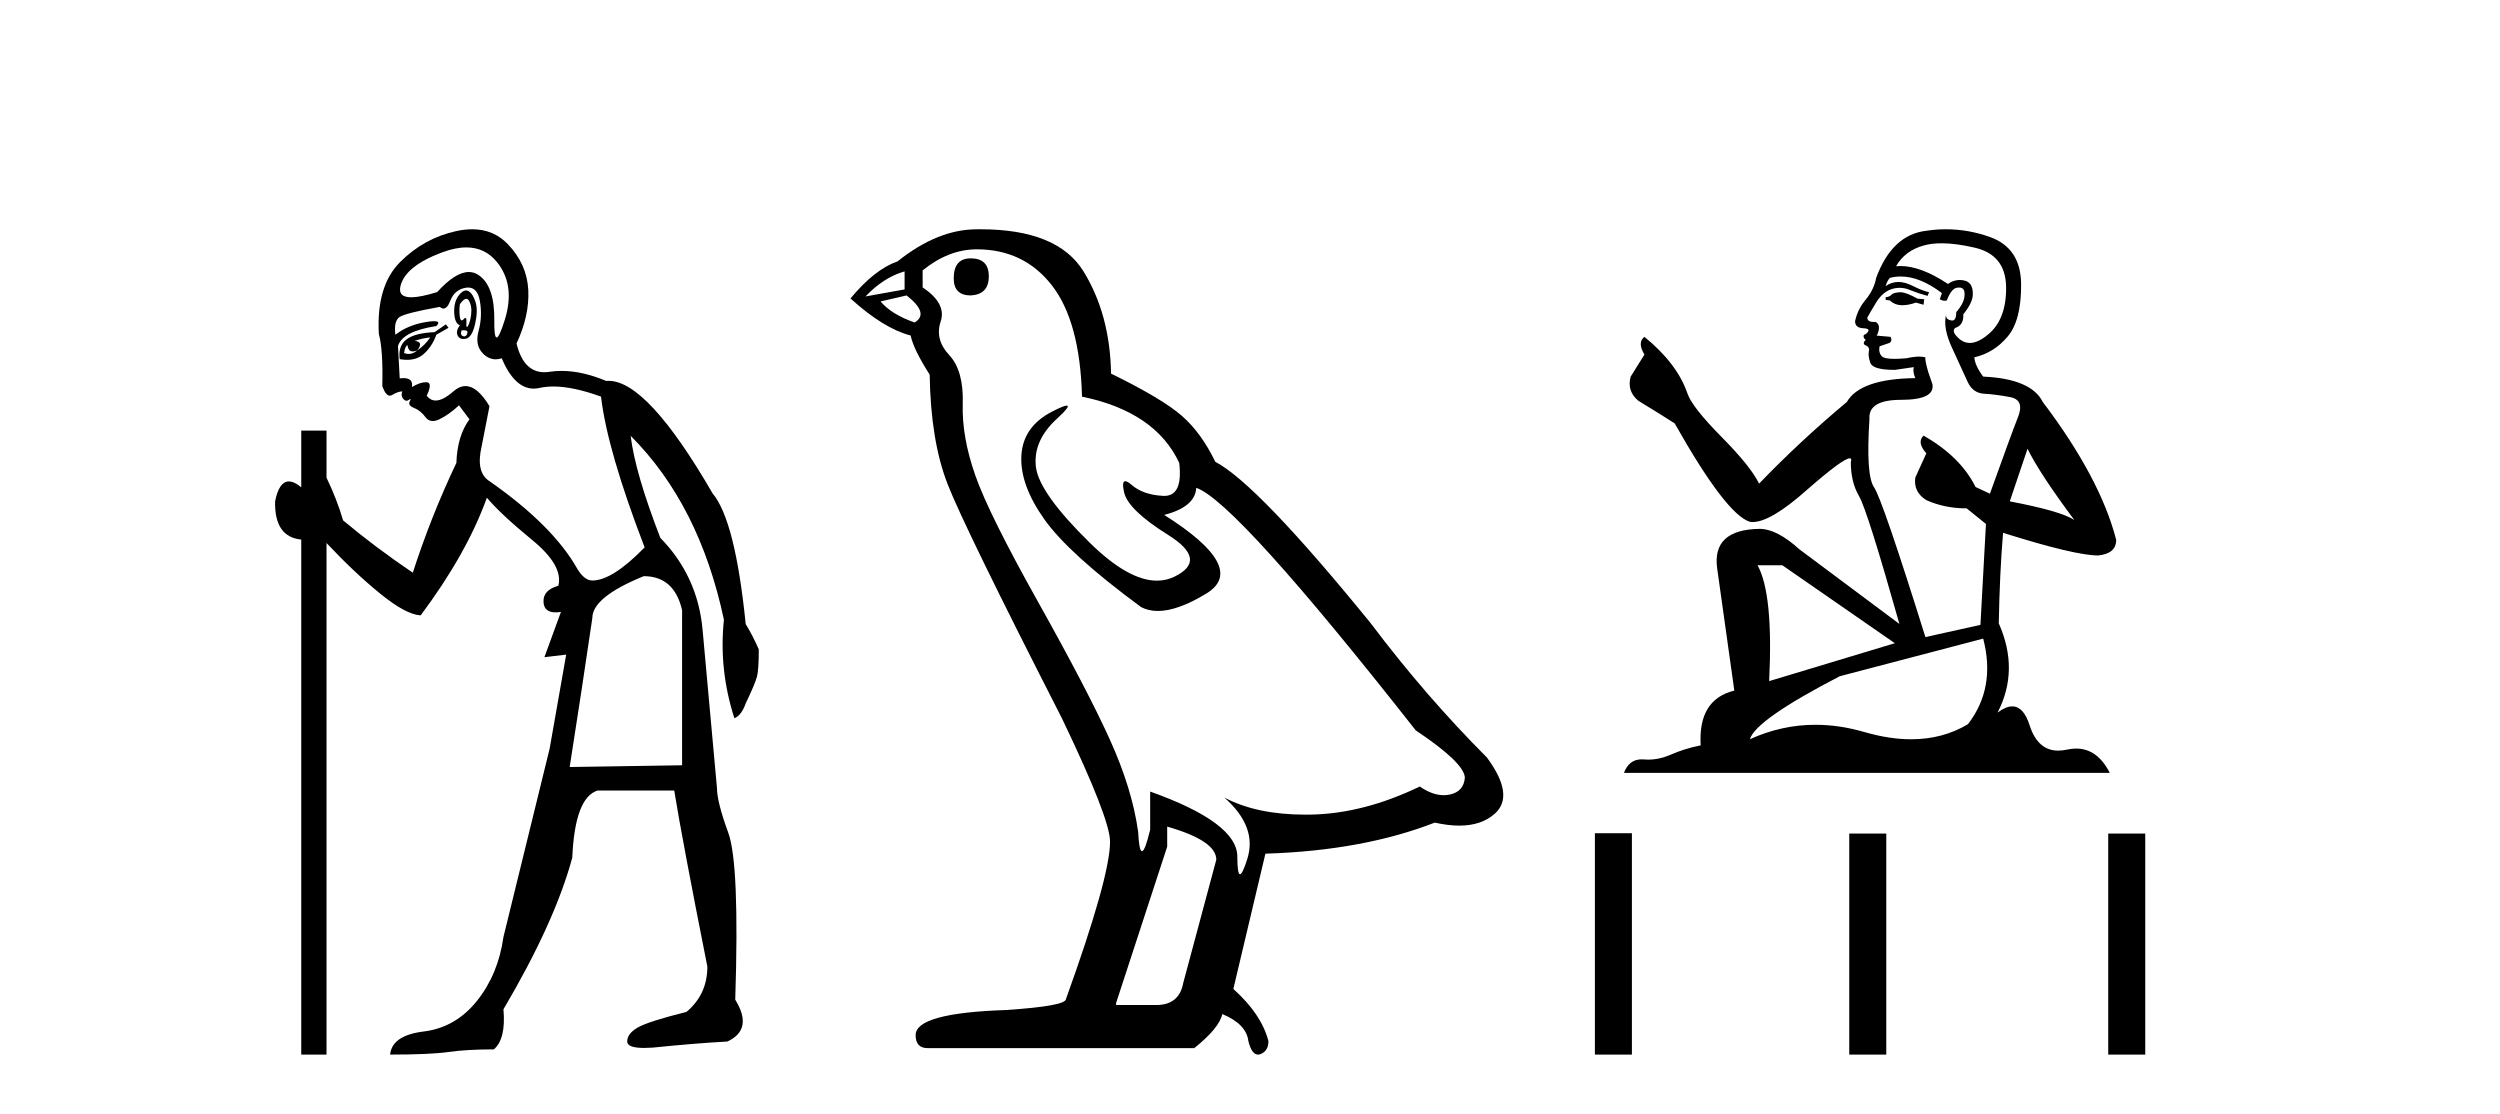 <?xml version='1.0' encoding='UTF-8' standalone='yes'?><svg xmlns='http://www.w3.org/2000/svg' xmlns:xlink='http://www.w3.org/1999/xlink' width='92.0' height='41.0' ><path d='M 17.16 10.996 Q 17.218 10.996 17.26 11.069 Q 17.372 11.261 17.34 11.55 Q 17.308 11.838 17.228 11.983 Q 17.199 12.035 17.182 12.035 Q 17.153 12.035 17.164 11.87 Q 17.174 11.699 17.128 11.699 Q 17.105 11.699 17.067 11.742 Q 17.025 11.791 16.993 11.791 Q 16.943 11.791 16.923 11.662 Q 16.891 11.453 16.923 11.197 Q 17.063 10.996 17.16 10.996 ZM 17.07 12.153 Q 17.235 12.153 17.196 12.271 Q 17.16 12.38 17.087 12.38 Q 17.063 12.38 17.035 12.367 Q 16.923 12.319 16.987 12.159 Q 17.034 12.153 17.07 12.153 ZM 17.161 9.105 Q 17.851 9.105 18.286 9.642 Q 18.976 10.491 18.575 11.774 Q 18.373 12.42 18.277 12.42 Q 18.182 12.42 18.19 11.79 Q 18.206 10.523 17.613 10.123 Q 17.446 10.01 17.253 10.01 Q 16.758 10.01 16.089 10.748 Q 15.473 10.94 15.135 10.94 Q 14.627 10.94 14.742 10.507 Q 14.935 9.786 16.266 9.289 Q 16.757 9.105 17.161 9.105 ZM 17.15 10.688 Q 17.028 10.688 16.891 10.86 Q 16.699 11.101 16.715 11.502 Q 16.731 11.902 16.923 11.967 Q 16.763 12.191 16.843 12.351 Q 16.905 12.475 17.052 12.475 Q 17.096 12.475 17.148 12.464 Q 17.372 12.416 17.484 11.918 Q 17.597 11.421 17.5 11.117 Q 17.404 10.812 17.244 10.716 Q 17.198 10.688 17.15 10.688 ZM 15.833 12.416 Q 15.64 12.704 15.352 12.897 Q 15.608 12.576 15.255 12.544 Q 15.544 12.448 15.833 12.416 ZM 14.999 12.704 Q 15.022 12.933 15.192 12.933 Q 15.26 12.933 15.352 12.897 L 15.352 12.897 Q 15.202 13.025 15.038 13.025 Q 14.956 13.025 14.871 12.993 Q 14.903 12.736 14.999 12.704 ZM 16.41 11.935 L 15.993 12.223 Q 15.255 12.255 14.951 12.496 Q 14.646 12.736 14.71 13.217 Q 14.852 13.242 14.979 13.242 Q 15.339 13.242 15.576 13.041 Q 15.897 12.768 16.057 12.319 L 16.506 12.063 L 16.41 11.935 ZM 17.23 10.581 Q 17.574 10.581 17.661 11.085 Q 17.757 11.646 17.613 12.175 Q 17.468 12.704 17.773 13.009 Q 17.987 13.223 18.241 13.223 Q 18.348 13.223 18.462 13.185 Q 18.936 14.301 19.641 14.301 Q 19.747 14.301 19.857 14.276 Q 20.089 14.223 20.363 14.223 Q 21.092 14.223 22.118 14.596 Q 22.343 16.553 23.722 20.144 Q 22.535 21.363 21.798 21.363 Q 21.509 21.363 21.253 20.946 Q 20.355 19.343 18.013 17.707 Q 17.5 17.386 17.725 16.424 L 18.013 14.949 Q 17.569 14.208 17.131 14.208 Q 16.906 14.208 16.683 14.404 Q 16.301 14.739 16.033 14.739 Q 15.839 14.739 15.704 14.564 Q 15.929 14.083 15.704 14.067 Q 15.687 14.066 15.669 14.066 Q 15.455 14.066 15.159 14.244 Q 15.214 13.914 14.845 13.914 Q 14.784 13.914 14.71 13.923 L 14.646 12.736 Q 14.806 12.191 16.057 11.999 Q 16.236 11.82 15.972 11.82 Q 15.856 11.82 15.656 11.854 Q 14.999 11.967 14.55 12.319 Q 14.486 11.806 14.71 11.662 Q 14.935 11.518 16.185 11.293 Q 16.256 11.354 16.321 11.354 Q 16.461 11.354 16.57 11.069 Q 16.731 10.652 17.148 10.588 Q 17.19 10.581 17.23 10.581 ZM 23.69 21.203 Q 24.812 21.203 25.101 22.454 L 25.101 28.162 L 20.964 28.226 Q 21.413 25.372 21.798 22.742 Q 21.798 21.972 23.69 21.203 ZM 17.375 8.437 Q 17.101 8.437 16.795 8.503 Q 15.608 8.76 14.726 9.642 Q 13.844 10.523 13.941 12.287 Q 14.101 12.865 14.069 14.212 Q 14.194 14.561 14.347 14.561 Q 14.391 14.561 14.438 14.532 Q 14.646 14.404 14.806 14.404 Q 14.742 14.564 14.838 14.677 Q 14.9 14.748 14.961 14.748 Q 14.996 14.748 15.031 14.725 Q 15.082 14.686 15.1 14.686 Q 15.127 14.686 15.079 14.773 Q 14.999 14.917 15.239 15.013 Q 15.48 15.109 15.656 15.35 Q 15.762 15.494 15.926 15.494 Q 16.035 15.494 16.169 15.43 Q 16.506 15.27 16.891 14.917 L 17.276 15.43 Q 16.827 16.04 16.795 17.034 Q 15.865 18.99 15.191 21.075 Q 13.812 20.144 12.626 19.15 Q 12.401 18.381 12.016 17.579 L 12.016 15.847 L 11.086 15.847 L 11.086 17.932 Q 10.827 17.717 10.631 17.717 Q 10.27 17.717 10.124 18.445 Q 10.092 19.76 11.086 19.856 L 11.086 38.809 L 12.016 38.809 L 12.016 19.984 Q 13.043 21.075 13.989 21.844 Q 14.935 22.614 15.48 22.646 Q 17.18 20.369 17.917 18.316 Q 18.43 18.926 19.585 19.872 Q 20.739 20.818 20.547 21.556 Q 19.97 21.716 20.002 22.165 Q 20.028 22.535 20.446 22.535 Q 20.536 22.535 20.643 22.518 L 20.643 22.518 L 20.034 24.185 L 20.836 24.089 L 20.226 27.553 Q 19.104 32.107 18.527 34.48 Q 18.334 35.859 17.548 36.837 Q 16.763 37.815 15.592 37.959 Q 14.422 38.104 14.357 38.809 Q 15.833 38.809 16.506 38.713 Q 17.18 38.617 18.174 38.617 Q 18.623 38.232 18.527 37.142 Q 20.419 33.935 21.06 31.561 Q 21.156 29.349 21.99 29.092 L 24.812 29.092 Q 25.101 30.888 26.031 35.57 Q 26.031 36.596 25.261 37.238 Q 23.85 37.591 23.465 37.815 Q 23.081 38.04 23.081 38.328 Q 23.081 38.564 23.703 38.564 Q 23.841 38.564 24.011 38.553 Q 25.582 38.392 26.769 38.328 Q 27.731 37.879 27.057 36.789 Q 27.218 31.786 26.801 30.647 Q 26.384 29.509 26.384 28.996 Q 26.031 25.147 25.855 23.175 Q 25.678 21.203 24.299 19.792 Q 23.369 17.386 23.209 16.04 L 23.209 16.04 Q 25.742 18.573 26.64 22.806 Q 26.448 24.634 27.025 26.43 Q 27.282 26.334 27.442 25.885 Q 27.795 25.147 27.859 24.891 Q 27.923 24.634 27.923 23.897 Q 27.699 23.384 27.442 22.967 Q 27.057 19.15 26.223 18.156 Q 23.826 14.015 22.396 14.015 Q 22.353 14.015 22.311 14.019 Q 21.423 13.649 20.667 13.649 Q 20.441 13.649 20.226 13.682 Q 20.125 13.698 20.032 13.698 Q 19.265 13.698 19.008 12.64 Q 19.489 11.614 19.441 10.668 Q 19.392 9.722 18.687 8.984 Q 18.163 8.437 17.375 8.437 Z' style='fill:#000000;stroke:none' /><path d='M 35.724 9.507 Q 35.097 9.507 35.097 10.245 Q 35.097 10.872 35.724 10.872 Q 36.388 10.835 36.388 10.171 Q 36.388 9.507 35.724 9.507 ZM 33.289 9.987 L 33.289 10.651 L 31.851 10.909 Q 32.515 10.208 33.289 9.987 ZM 33.363 10.872 Q 34.212 11.536 33.658 11.868 Q 32.81 11.573 32.404 11.093 L 33.363 10.872 ZM 35.945 9.175 Q 37.678 9.175 38.711 10.503 Q 39.744 11.831 39.818 14.597 Q 42.51 15.15 43.395 17.031 Q 43.539 18.249 42.847 18.249 Q 42.826 18.249 42.805 18.248 Q 42.067 18.211 41.643 17.843 Q 41.489 17.709 41.41 17.709 Q 41.273 17.709 41.367 18.119 Q 41.514 18.765 42.99 19.687 Q 44.465 20.609 43.229 21.217 Q 42.923 21.368 42.576 21.368 Q 41.527 21.368 40.113 19.982 Q 38.232 18.138 38.121 17.179 Q 38.01 16.22 38.896 15.408 Q 39.422 14.926 39.257 14.926 Q 39.145 14.926 38.711 15.15 Q 37.642 15.703 37.586 16.773 Q 37.531 17.843 38.435 19.115 Q 39.338 20.388 41.994 22.342 Q 42.265 22.484 42.608 22.484 Q 43.338 22.484 44.391 21.844 Q 45.94 20.904 42.842 18.949 Q 43.985 18.654 44.022 17.953 Q 45.461 18.433 52.1 26.879 Q 53.87 28.059 53.907 28.612 Q 53.87 29.129 53.354 29.239 Q 53.243 29.263 53.129 29.263 Q 52.711 29.263 52.247 28.944 Q 50.182 29.94 48.245 29.977 Q 48.143 29.979 48.043 29.979 Q 46.243 29.979 45.055 29.35 L 45.055 29.35 Q 46.272 30.42 45.903 31.6 Q 45.724 32.172 45.632 32.172 Q 45.534 32.172 45.534 31.526 Q 45.534 30.272 42.326 29.129 L 42.326 30.53 Q 42.137 31.324 42.025 31.324 Q 41.919 31.324 41.883 30.604 Q 41.662 29.018 40.832 27.192 Q 40.002 25.367 38.195 22.139 Q 36.388 18.912 35.89 17.492 Q 35.392 16.072 35.429 14.855 Q 35.466 13.638 34.931 13.066 Q 34.396 12.495 34.617 11.831 Q 34.839 11.167 33.953 10.577 L 33.953 9.95 Q 34.912 9.175 35.945 9.175 ZM 42.953 30.42 Q 44.76 30.936 44.76 31.637 L 43.543 36.173 Q 43.395 36.985 42.547 36.985 L 41.072 36.985 L 41.072 36.911 L 42.953 31.157 L 42.953 30.42 ZM 36.078 8.437 Q 36.012 8.437 35.945 8.438 Q 34.507 8.438 33.031 9.618 Q 32.183 9.913 31.298 10.983 Q 32.515 12.089 33.511 12.347 Q 33.621 12.864 34.212 13.786 Q 34.248 16.22 34.875 17.824 Q 35.502 19.429 39.08 26.436 Q 40.85 30.124 40.85 30.973 Q 40.85 32.264 39.228 36.763 Q 39.228 37.022 37.015 37.169 Q 33.695 37.28 33.695 38.091 Q 33.695 38.571 34.138 38.571 L 43.948 38.571 Q 44.871 37.833 44.981 37.317 Q 45.866 37.685 45.94 38.312 Q 46.064 38.809 46.293 38.809 Q 46.336 38.809 46.383 38.792 Q 46.678 38.681 46.678 38.312 Q 46.42 37.317 45.387 36.394 L 46.567 31.415 Q 50.145 31.305 52.8 30.272 Q 53.292 30.383 53.702 30.383 Q 54.521 30.383 55.013 29.94 Q 55.751 29.276 54.718 27.875 Q 52.468 25.625 50.44 22.932 Q 46.272 17.806 44.723 16.994 Q 44.207 15.925 43.487 15.298 Q 42.768 14.671 40.887 13.749 Q 40.85 11.573 39.873 9.987 Q 38.918 8.437 36.078 8.437 Z' style='fill:#000000;stroke:none' /><path d='M 69.977 10.754 Q 69.696 10.754 69.606 10.844 Q 69.527 10.934 69.392 10.934 L 69.392 11.035 L 69.55 11.057 Q 69.724 11.232 70.014 11.232 Q 70.228 11.232 70.506 11.136 L 70.787 11.215 L 70.81 11.012 L 70.562 10.99 Q 70.202 10.787 69.977 10.754 ZM 71.451 8.953 Q 71.97 8.953 72.655 9.111 Q 73.814 9.37 73.825 10.574 Q 73.836 11.766 73.15 12.318 Q 72.787 12.62 72.489 12.62 Q 72.233 12.62 72.025 12.396 Q 71.822 12.194 71.946 12.07 Q 72.273 11.969 72.25 11.564 Q 72.599 11.136 72.599 10.832 Q 72.62 10.303 72.112 10.303 Q 72.092 10.303 72.07 10.304 Q 71.845 10.326 71.687 10.45 Q 70.692 9.79 69.935 9.79 Q 69.853 9.79 69.775 9.797 L 69.775 9.797 Q 70.101 9.224 70.799 9.032 Q 71.083 8.953 71.451 8.953 ZM 74.613 16.514 Q 75.052 17.414 76.334 19.136 Q 75.85 18.81 73.96 18.45 L 74.613 16.514 ZM 69.948 10.175 Q 70.657 10.175 71.462 10.787 L 71.384 11.012 Q 71.478 11.068 71.567 11.068 Q 71.605 11.068 71.642 11.057 Q 71.822 10.585 72.047 10.585 Q 72.074 10.582 72.099 10.582 Q 72.315 10.582 72.295 10.855 Q 72.295 11.136 71.991 11.485 Q 71.991 11.796 71.84 11.796 Q 71.816 11.796 71.789 11.789 Q 71.586 11.744 71.62 11.564 L 71.62 11.564 Q 71.485 12.07 71.856 12.846 Q 72.216 13.634 72.408 14.05 Q 72.599 14.467 73.015 14.489 Q 73.431 14.512 73.971 14.613 Q 74.512 14.714 74.264 15.344 Q 74.016 15.974 73.229 18.168 L 72.7 17.921 Q 72.149 16.807 70.787 16.031 L 70.787 16.031 Q 70.529 16.278 70.889 16.683 L 70.484 17.572 Q 70.405 18.101 70.889 18.405 Q 71.564 18.708 72.374 18.708 L 73.083 19.282 L 72.88 22.995 L 70.855 23.445 Q 69.268 18.371 68.965 17.932 Q 68.661 17.493 68.796 15.423 Q 68.74 14.714 69.955 14.714 Q 71.215 14.714 71.114 14.14 L 70.956 13.679 Q 70.832 13.251 70.855 13.15 Q 70.756 13.123 70.624 13.123 Q 70.427 13.123 70.157 13.184 Q 69.902 13.206 69.717 13.206 Q 69.347 13.206 69.257 13.116 Q 69.122 12.981 69.167 12.745 L 69.527 12.621 Q 69.651 12.554 69.572 12.396 L 69.066 12.351 Q 69.246 11.969 69.021 11.845 Q 68.987 11.848 68.957 11.848 Q 68.717 11.848 68.717 11.688 Q 68.796 11.541 69.032 11.148 Q 69.268 10.754 69.606 10.641 Q 69.758 10.592 69.907 10.592 Q 70.102 10.592 70.292 10.675 Q 70.63 10.81 70.934 10.889 L 70.99 10.754 Q 70.709 10.686 70.405 10.529 Q 70.112 10.377 69.859 10.377 Q 69.606 10.377 69.392 10.529 Q 69.448 10.326 69.55 10.225 Q 69.745 10.175 69.948 10.175 ZM 65.589 20.801 L 69.73 23.67 L 65.105 25.065 Q 65.263 21.859 64.678 20.801 ZM 72.981 23.501 Q 73.454 25.313 72.419 26.652 Q 71.492 27.205 70.331 27.205 Q 69.534 27.205 68.627 26.944 Q 67.698 26.672 66.807 26.672 Q 65.564 26.672 64.397 27.203 Q 64.599 26.494 67.704 24.885 L 72.981 23.501 ZM 71.612 8.437 Q 71.252 8.437 70.889 8.492 Q 69.628 8.638 69.043 10.225 Q 68.965 10.652 68.661 11.024 Q 68.357 11.384 68.267 11.823 Q 68.267 12.07 68.582 12.081 Q 68.897 12.093 68.661 12.295 Q 68.56 12.318 68.582 12.396 Q 68.593 12.475 68.661 12.498 Q 68.515 12.655 68.661 12.711 Q 68.818 12.779 68.773 12.936 Q 68.74 13.105 68.83 13.353 Q 68.92 13.612 69.73 13.612 L 70.427 13.51 L 70.427 13.51 Q 70.382 13.679 70.484 13.915 Q 68.458 13.938 67.963 14.793 Q 66.264 16.211 64.734 17.797 Q 64.43 17.167 63.35 16.076 Q 62.281 14.995 62.101 14.489 Q 61.73 13.387 60.515 12.396 Q 60.245 12.599 60.515 13.049 L 60.009 13.859 Q 59.862 14.388 60.29 14.748 Q 60.942 15.142 61.629 15.581 Q 63.519 18.933 64.397 19.203 Q 64.445 19.211 64.498 19.211 Q 65.166 19.211 66.501 18.022 Q 67.823 16.866 68.07 16.866 Q 68.156 16.866 68.11 17.009 Q 68.11 17.741 68.413 18.258 Q 68.717 18.776 69.898 22.961 L 66.219 20.216 Q 65.387 19.462 64.757 19.462 Q 62.99 19.485 63.193 20.925 L 63.823 25.414 Q 62.484 25.74 62.585 27.428 Q 61.978 27.552 61.471 27.777 Q 61.062 27.954 60.646 27.954 Q 60.558 27.954 60.47 27.946 Q 60.44 27.944 60.41 27.944 Q 59.951 27.944 59.761 28.441 L 77.639 28.441 Q 77.183 27.547 76.403 27.547 Q 76.241 27.547 76.064 27.586 Q 75.894 27.623 75.742 27.623 Q 74.991 27.623 74.692 26.697 Q 74.47 25.995 74.052 25.995 Q 73.813 25.995 73.51 26.224 Q 74.32 24.66 73.555 22.939 Q 73.589 21.071 73.713 19.608 Q 76.357 20.441 77.212 20.441 Q 77.876 20.374 77.876 19.867 Q 77.291 17.594 75.175 14.793 Q 74.748 13.938 72.981 13.859 Q 72.678 13.454 72.655 13.15 Q 73.386 12.981 73.881 12.385 Q 74.388 11.789 74.377 10.45 Q 74.365 9.122 73.218 8.717 Q 72.423 8.437 71.612 8.437 Z' style='fill:#000000;stroke:none' /><path d='M 58.692 30.663 L 58.692 38.809 L 60.054 38.809 L 60.054 30.663 ZM 68.053 30.675 L 68.053 38.809 L 69.415 38.809 L 69.415 30.675 ZM 77.583 30.675 L 77.583 38.809 L 78.945 38.809 L 78.945 30.675 Z' style='fill:#000000;stroke:none' /></svg>